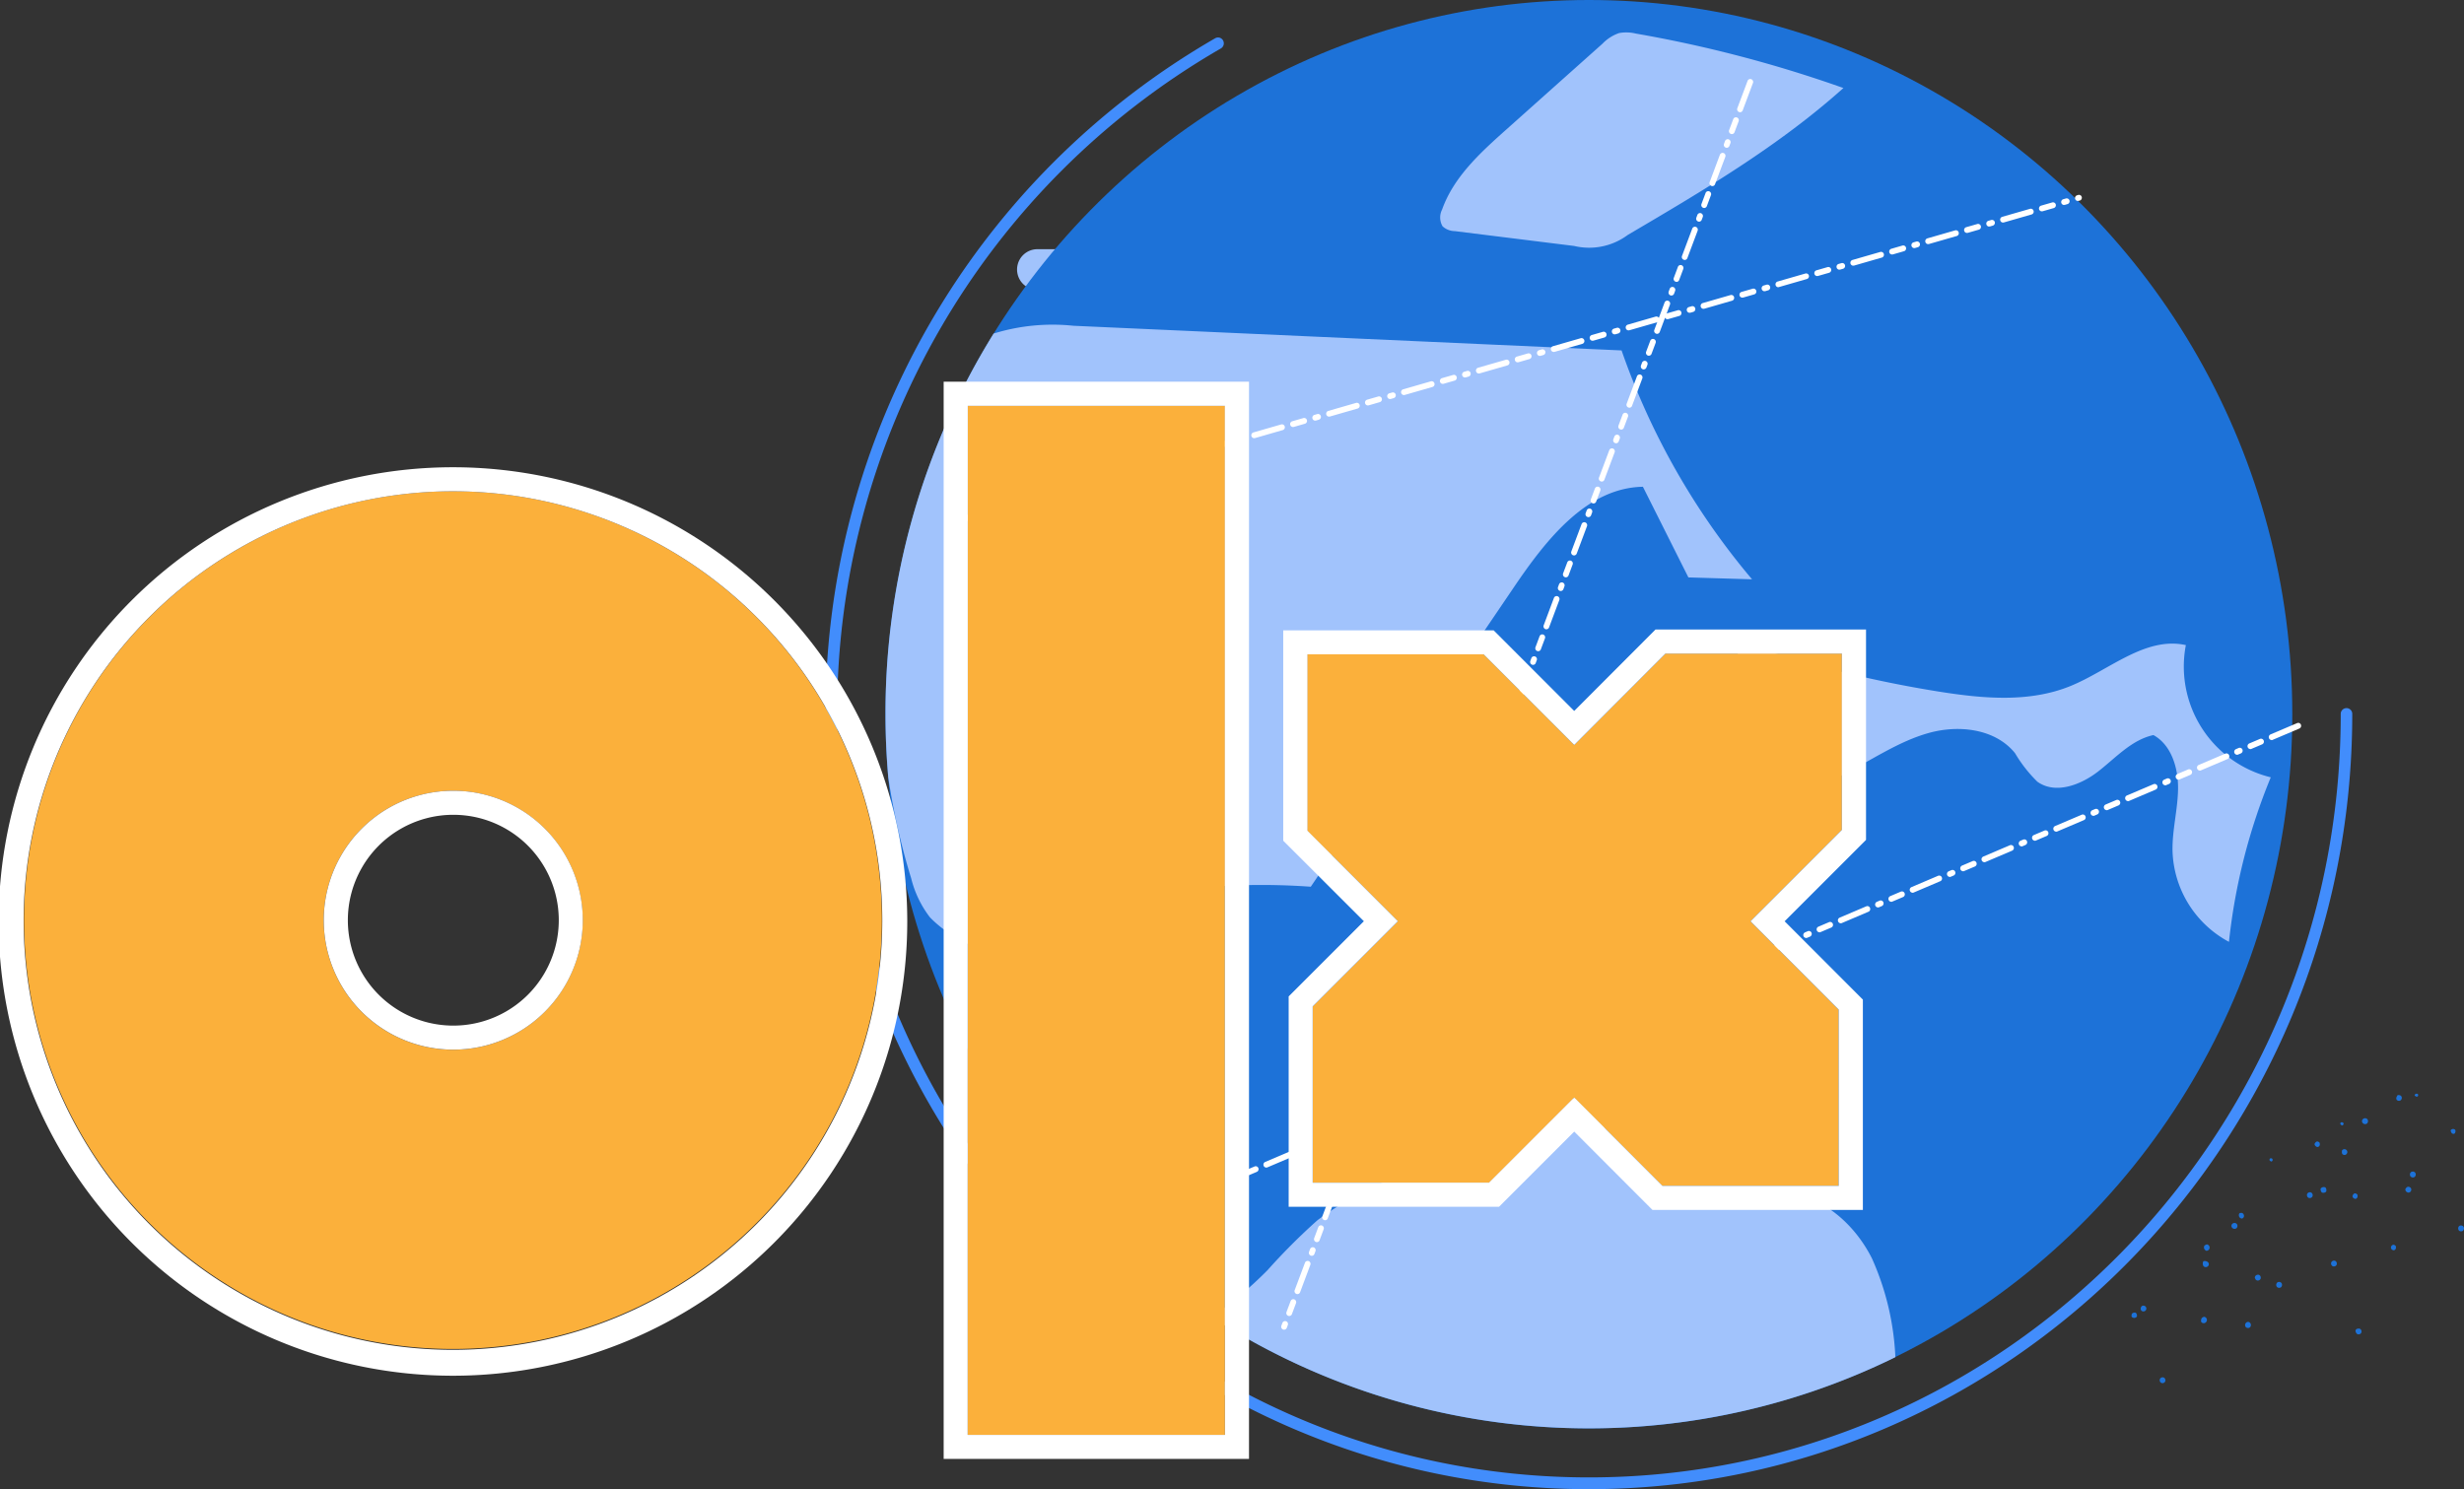 <svg xmlns="http://www.w3.org/2000/svg" xmlns:xlink="http://www.w3.org/1999/xlink" width="204.964" height="123.894" viewBox="0 0 204.964 123.894"><rect x="0" y="0" width="204.964" height="123.894" fill="#333333" stroke="none"/><defs><clipPath id="a"><rect width="94.638" height="94.153" fill="none"/></clipPath><linearGradient id="b" x1="-36.185" y1="56.032" x2="-32.085" y2="56.032" gradientUnits="objectBoundingBox"><stop offset="0" stop-color="#428dfc"/><stop offset="1" stop-color="#1d72d8"/></linearGradient></defs><g transform="translate(-1253.57 -838.223)"><g transform="translate(1322.243 838.223)"><g transform="translate(15.928 20.732)"><g clip-path="url(#a)"><g transform="translate(-0.001 0)"><rect width="12.49" height="38.277" transform="translate(21.323 12.561)" fill="#a1c3fc"/><rect width="12.49" height="19.435" transform="translate(21.323 63.182)" fill="#a1c3fc"/><path d="M562.287,166.009H491.2a1.691,1.691,0,1,1,0-3.382h71.085a1.691,1.691,0,1,1,0,3.382Z" transform="translate(-489.506 -162.627)" fill="#a1c3fc"/><path d="M503.335,194.372l32.26-28.5,32.26,28.5Z" transform="translate(-476.536 -159.587)" fill="#d0e1fd"/><rect width="12.49" height="12.465" transform="translate(44.075 38.168)" fill="#a1c3fc"/><path d="M526.745,183.237h-8.554v-7.409a4.272,4.272,0,0,1,4.277-4.267h0a4.27,4.27,0,0,1,4.275,4.267v7.409Z" transform="translate(-462.603 -154.248)" fill="#a1c3fc"/><rect width="12.49" height="12.465" transform="translate(63.972 38.168)" fill="#a1c3fc"/><rect width="12.49" height="12.465" transform="translate(44.075 54.401)" fill="#a1c3fc"/><rect width="12.49" height="12.465" transform="translate(63.972 54.401)" fill="#a1c3fc"/><rect width="12.49" height="12.465" transform="translate(44.075 70.635)" fill="#a1c3fc"/><rect width="12.49" height="12.465" transform="translate(63.972 70.635)" fill="#a1c3fc"/><g transform="translate(22.751 2.657)"><path d="M502.94,197.818a1.691,1.691,0,0,1-1.322-2.748c.986-1.231,26.9-23.776,34.824-30.655a1.7,1.7,0,0,1,2.246.017l33.886,30.438a1.692,1.692,0,1,1-2.267,2.513l-32.771-29.436c-13.178,11.453-32.12,28-33.3,29.268A1.69,1.69,0,0,1,502.94,197.818Z" transform="translate(-501.246 -163.998)" fill="#a1c3fc"/></g></g></g></g><ellipse cx="58.513" cy="59.418" rx="58.513" ry="59.418" transform="translate(4.983)" fill="url(#b)"/><g transform="translate(0 3.121)"><path d="M544.783,274.313c-35.012,0-63.5-28.925-63.5-64.477A64.788,64.788,0,0,1,513.7,153.6a.474.474,0,0,1,.653.186.491.491,0,0,1-.182.663,63.811,63.811,0,0,0-31.921,55.385c0,35.017,28.055,63.5,62.537,63.5s62.537-28.487,62.537-63.5a.48.48,0,1,1,.959,0C608.28,245.39,579.8,274.313,544.783,274.313Z" transform="translate(-481.287 -153.54)" fill="#428dfc"/></g><path d="M487.557,215.153a9.311,9.311,0,0,0,2.459,1.812l7.1,4.1c-.258-7.205,6.027-13.98,13.123-14.15q-1.192,3-2.387,6.007a57.764,57.764,0,0,1,11.385-.314l16.908-24.935c2.659-3.92,6.035-8.253,10.72-8.341l3.783,7.542q2.648.081,5.294.157a60.028,60.028,0,0,1-10.852-19.042l-45.6-2.052a16.606,16.606,0,0,0-6.635.649,59.809,59.809,0,0,0-8.994,31.661c0,1.773.081,3.527.231,5.261a56.353,56.353,0,0,0,1.905,8.4A8.769,8.769,0,0,0,487.557,215.153Z" transform="translate(-478.875 -138.835)" fill="#a1c3fc"/><path d="M507.831,168.051c.961-2.7,3.169-4.713,5.292-6.608q4.02-3.59,8.042-7.178a3.491,3.491,0,0,1,1.385-.888,3.366,3.366,0,0,1,1.4.043,105.931,105.931,0,0,1,17.261,4.529c-5.409,4.849-11.7,8.554-17.943,12.226a5.378,5.378,0,0,1-4.459.913l-9.926-1.234a1.517,1.517,0,0,1-1.016-.4A1.454,1.454,0,0,1,507.831,168.051Z" transform="translate(-456.542 -150.626)" fill="#a1c3fc"/><path d="M558.513,196.841c-.039-1.732.434-3.44.459-5.172s-.547-3.659-2.047-4.486c-1.8.386-3.126,1.88-4.585,3.017s-3.579,1.942-5.077.857a11.578,11.578,0,0,1-1.851-2.368c-1.638-2.029-4.643-2.376-7.137-1.692s-4.676,2.2-6.986,3.372a12.715,12.715,0,0,1-7.455,1.674c-2.56-.374-5.035-2.273-5.42-4.87q2.224-3.814,4.449-7.626a98.772,98.772,0,0,0,16.226,4.021c3.655.581,7.517.934,10.947-.471,3.205-1.312,6.209-4.145,9.585-3.4a9.485,9.485,0,0,0,7.064,11,49.717,49.717,0,0,0-3.478,13.689A8.876,8.876,0,0,1,558.513,196.841Z" transform="translate(-446.467 -126.027)" fill="#a1c3fc"/><path d="M545.286,206.939c-1.944-.062-3.823.7-5.763.822a9.112,9.112,0,0,1-8.844-5.852c-.43-1.178-.888-2.7-2.116-2.831a2.786,2.786,0,0,0-1.407.349l-14.1,6.273a28.165,28.165,0,0,0-6.387,3.533,51.14,51.14,0,0,0-4.151,4.151,32.265,32.265,0,0,1-4.659,3.909,57.82,57.82,0,0,0,56.878,3.339,22.461,22.461,0,0,0-1.945-8.209C551.326,209.492,548.518,207.046,545.286,206.939Z" transform="translate(-465.746 -107.718)" fill="#a1c3fc"/><g transform="translate(10.499 16.203)"><path d="M486.944,187.719a.241.241,0,0,1-.231-.178.245.245,0,0,1,.167-.3l2.306-.665a.24.24,0,0,1,.3.167.244.244,0,0,1-.165.3l-2.308.665A.245.245,0,0,1,486.944,187.719Zm3.23-.93a.241.241,0,0,1-.231-.178.245.245,0,0,1,.167-.3l.922-.265a.24.24,0,0,1,.3.169.246.246,0,0,1-.167.3l-.922.266A.247.247,0,0,1,490.174,186.788Zm1.845-.533a.239.239,0,0,1-.229-.176.245.245,0,0,1,.165-.3l.231-.066a.24.24,0,0,1,.3.169.245.245,0,0,1-.165.3l-.231.066A.206.206,0,0,1,492.019,186.255Zm1.155-.331a.241.241,0,0,1-.231-.178.245.245,0,0,1,.165-.3l2.308-.665a.24.24,0,0,1,.3.169.245.245,0,0,1-.167.3l-2.306.665A.269.269,0,0,1,493.174,185.924Zm3.229-.93a.239.239,0,0,1-.229-.178.242.242,0,0,1,.165-.3l.922-.265a.239.239,0,0,1,.3.169.244.244,0,0,1-.165.3l-.922.266A.273.273,0,0,1,496.4,184.994Zm1.847-.531a.241.241,0,0,1-.231-.178.245.245,0,0,1,.167-.3l.231-.066a.237.237,0,0,1,.295.167.241.241,0,0,1-.165.3l-.231.068A.272.272,0,0,1,498.249,184.463Zm1.153-.333a.241.241,0,0,1-.23-.178.245.245,0,0,1,.167-.3l2.306-.665a.24.24,0,0,1,.3.169.245.245,0,0,1-.165.3l-2.308.665A.259.259,0,0,1,499.4,184.13Zm3.23-.93a.239.239,0,0,1-.231-.178.246.246,0,0,1,.165-.3l.922-.265a.238.238,0,0,1,.3.167.242.242,0,0,1-.165.3l-.922.267A.269.269,0,0,1,502.633,183.2Zm1.845-.533a.241.241,0,0,1-.231-.176.244.244,0,0,1,.167-.3l.231-.066a.235.235,0,0,1,.294.167.241.241,0,0,1-.165.3l-.231.066A.187.187,0,0,1,504.478,182.667Zm1.153-.331a.239.239,0,0,1-.229-.178.242.242,0,0,1,.165-.3l2.306-.665a.239.239,0,0,1,.3.167.244.244,0,0,1-.165.3l-2.306.665A.274.274,0,0,1,505.631,182.335Zm3.23-.93a.241.241,0,0,1-.231-.178.246.246,0,0,1,.165-.3l.924-.265a.24.24,0,0,1,.3.167.245.245,0,0,1-.167.3l-.922.267A.258.258,0,0,1,508.861,181.4Zm1.845-.533a.239.239,0,0,1-.229-.176.242.242,0,0,1,.165-.3l.231-.068a.24.24,0,0,1,.3.169.246.246,0,0,1-.167.3l-.229.066A.2.2,0,0,1,510.706,180.872Zm1.155-.331a.239.239,0,0,1-.231-.178.245.245,0,0,1,.165-.3l2.308-.665a.241.241,0,0,1,.3.169.245.245,0,0,1-.167.3l-2.306.665A.269.269,0,0,1,511.861,180.541Zm3.228-.93a.238.238,0,0,1-.229-.178.242.242,0,0,1,.165-.3l.922-.265a.239.239,0,0,1,.3.169.245.245,0,0,1-.165.3l-.922.266A.214.214,0,0,1,515.089,179.61Zm1.847-.531a.239.239,0,0,1-.23-.178.244.244,0,0,1,.165-.3l.231-.066a.237.237,0,0,1,.3.167.242.242,0,0,1-.165.3l-.231.068A.273.273,0,0,1,516.936,179.08Zm1.153-.333a.241.241,0,0,1-.231-.176.244.244,0,0,1,.167-.3l2.306-.665a.237.237,0,0,1,.3.167.244.244,0,0,1-.165.3l-2.308.665A.194.194,0,0,1,518.089,178.746Zm3.23-.93a.239.239,0,0,1-.231-.178.245.245,0,0,1,.165-.3l.923-.266a.238.238,0,0,1,.3.167.242.242,0,0,1-.165.3l-.922.267A.27.27,0,0,1,521.32,177.816Zm1.845-.533a.237.237,0,0,1-.229-.176.242.242,0,0,1,.165-.3l.231-.066a.239.239,0,0,1,.3.167.244.244,0,0,1-.167.3l-.231.066A.2.2,0,0,1,523.165,177.283Zm1.155-.331a.239.239,0,0,1-.231-.178.242.242,0,0,1,.165-.3l2.308-.665a.238.238,0,0,1,.294.169.242.242,0,0,1-.165.3l-2.308.665A.242.242,0,0,1,524.32,176.952Zm3.229-.93a.241.241,0,0,1-.231-.178.245.245,0,0,1,.167-.3l.922-.265a.239.239,0,0,1,.3.169.246.246,0,0,1-.167.3l-.922.265A.258.258,0,0,1,527.548,176.022Zm1.847-.533a.24.24,0,0,1-.231-.176.242.242,0,0,1,.165-.3l.231-.068a.24.24,0,0,1,.3.169.245.245,0,0,1-.165.3l-.231.066A.2.2,0,0,1,529.395,175.489Zm1.153-.331a.239.239,0,0,1-.231-.178.245.245,0,0,1,.165-.3l2.308-.665a.241.241,0,0,1,.3.169.245.245,0,0,1-.167.3l-2.306.665A.2.2,0,0,1,530.548,175.157Zm3.229-.93a.238.238,0,0,1-.229-.178.242.242,0,0,1,.165-.3l.922-.265a.244.244,0,0,1,.132.469l-.922.266A.272.272,0,0,1,533.776,174.227Zm1.847-.533a.239.239,0,0,1-.231-.176.244.244,0,0,1,.165-.3l.231-.068a.244.244,0,0,1,.132.469l-.231.066A.2.2,0,0,1,535.623,173.694Zm1.153-.331a.237.237,0,0,1-.229-.176.244.244,0,0,1,.165-.3l2.306-.665a.239.239,0,0,1,.3.169.242.242,0,0,1-.165.3l-2.306.665A.212.212,0,0,1,536.776,173.363Zm3.23-.93a.241.241,0,0,1-.231-.176.246.246,0,0,1,.165-.3l.922-.266a.238.238,0,0,1,.3.169.243.243,0,0,1-.165.3l-.922.265A.2.2,0,0,1,540.007,172.433Zm1.845-.531a.241.241,0,0,1-.231-.178.245.245,0,0,1,.167-.3l.23-.066a.24.24,0,0,1,.3.167.247.247,0,0,1-.167.3l-.231.066A.244.244,0,0,1,541.852,171.9Zm1.155-.333a.243.243,0,0,1-.066-.477l2.308-.667a.24.24,0,0,1,.3.169.244.244,0,0,1-.165.3l-2.308.665A.2.2,0,0,1,543.007,171.568Zm3.229-.93a.241.241,0,0,1-.231-.178.245.245,0,0,1,.167-.3l.923-.265a.241.241,0,0,1,.3.169.245.245,0,0,1-.167.3l-.923.265A.257.257,0,0,1,546.235,170.638Zm1.847-.533a.24.24,0,0,1-.231-.176.245.245,0,0,1,.165-.3l.23-.066a.238.238,0,0,1,.3.167.241.241,0,0,1-.165.3l-.231.066A.2.2,0,0,1,548.082,170.105Zm1.153-.331a.239.239,0,0,1-.23-.178.246.246,0,0,1,.167-.3l2.306-.665a.241.241,0,0,1,.3.169.245.245,0,0,1-.167.3l-2.306.665A.2.2,0,0,1,549.235,169.774Zm3.23-.93a.239.239,0,0,1-.23-.176.244.244,0,0,1,.165-.3l.923-.265a.239.239,0,0,1,.3.169.243.243,0,0,1-.165.3l-.922.265A.2.2,0,0,1,552.465,168.844Zm1.845-.531a.241.241,0,0,1-.231-.178.244.244,0,0,1,.165-.3l.231-.066a.238.238,0,0,1,.3.167.242.242,0,0,1-.165.3l-.231.068A.258.258,0,0,1,554.31,168.313Zm1.153-.333a.238.238,0,0,1-.229-.176.242.242,0,0,1,.165-.3l2.308-.665A.237.237,0,0,1,558,167a.241.241,0,0,1-.165.3l-2.308.665A.188.188,0,0,1,555.463,167.979Zm3.231-.93a.241.241,0,0,1-.231-.178.245.245,0,0,1,.167-.3l.922-.266a.241.241,0,0,1,.3.169.245.245,0,0,1-.167.3l-.922.265A.2.2,0,0,1,558.694,167.049Zm1.845-.531a.239.239,0,0,1-.229-.178.242.242,0,0,1,.165-.3l.231-.066a.239.239,0,0,1,.3.169.246.246,0,0,1-.167.3l-.231.066A.244.244,0,0,1,560.538,166.518Zm1.155-.333a.24.24,0,0,1-.231-.176.244.244,0,0,1,.165-.3l2.308-.665a.239.239,0,0,1,.3.167.243.243,0,0,1-.167.3l-2.306.665A.2.2,0,0,1,561.694,166.185Zm3.228-.93a.239.239,0,0,1-.229-.176.242.242,0,0,1,.165-.3l.922-.267a.239.239,0,0,1,.3.169.244.244,0,0,1-.165.3l-.922.265A.2.2,0,0,1,564.922,165.255Zm1.847-.531a.245.245,0,0,1-.066-.479l.23-.066a.239.239,0,0,1,.3.167.243.243,0,0,1-.165.3l-.231.068A.27.27,0,0,1,566.769,164.724Zm1.153-.333a.239.239,0,0,1-.231-.178.245.245,0,0,1,.167-.3l2.306-.665a.24.24,0,0,1,.3.169.245.245,0,0,1-.165.3l-2.308.665A.2.2,0,0,1,567.922,164.39Zm3.23-.93a.239.239,0,0,1-.23-.178.245.245,0,0,1,.165-.3l.924-.265a.239.239,0,0,1,.295.169.242.242,0,0,1-.165.3l-.922.266A.271.271,0,0,1,571.152,163.46Zm1.845-.531a.237.237,0,0,1-.229-.178.243.243,0,0,1,.165-.3l.231-.066a.24.24,0,0,1,.3.167.248.248,0,0,1-.165.3l-.231.066A.286.286,0,0,1,573,162.929Zm1.153-.333a.237.237,0,0,1-.229-.178.243.243,0,0,1,.165-.3l2.306-.663a.238.238,0,0,1,.3.167.242.242,0,0,1-.165.3l-2.308.665A.185.185,0,0,1,574.15,162.6Zm3.23-.93a.241.241,0,0,1-.23-.176.247.247,0,0,1,.165-.3l.924-.266a.24.24,0,0,1,.3.167.247.247,0,0,1-.167.3l-.922.265A.2.2,0,0,1,577.38,161.666Zm1.847-.531a.245.245,0,0,1-.066-.479l.231-.066a.243.243,0,0,1,.132.467l-.231.068A.271.271,0,0,1,579.227,161.135Zm1.151-.333a.239.239,0,0,1-.229-.176.242.242,0,0,1,.165-.3l.085-.025a.24.24,0,0,1,.3.167.246.246,0,0,1-.165.3l-.085.023A.207.207,0,0,1,580.378,160.8Z" transform="translate(-486.705 -160.29)" fill="#fff"/></g><g transform="translate(37.901 6.575)"><path d="M501.085,259.373a.228.228,0,0,1-.085-.016.248.248,0,0,1-.139-.316l.085-.227a.241.241,0,0,1,.31-.141.245.245,0,0,1,.14.314l-.085.229A.241.241,0,0,1,501.085,259.373Zm.426-1.138a.232.232,0,0,1-.085-.017.245.245,0,0,1-.139-.314l.343-.911a.238.238,0,0,1,.308-.141.245.245,0,0,1,.14.314l-.341.911A.24.24,0,0,1,501.512,258.235Zm.682-1.822a.232.232,0,0,1-.085-.017.245.245,0,0,1-.14-.314l.853-2.275a.239.239,0,0,1,.308-.141.245.245,0,0,1,.14.314l-.851,2.275A.241.241,0,0,1,502.194,256.414Zm1.194-3.188a.216.216,0,0,1-.085-.015.245.245,0,0,1-.14-.314l.085-.227a.239.239,0,0,1,.31-.141.246.246,0,0,1,.138.314l-.085.227A.234.234,0,0,1,503.388,253.226Zm.426-1.138a.214.214,0,0,1-.085-.015.246.246,0,0,1-.14-.314l.341-.911a.237.237,0,0,1,.308-.141.244.244,0,0,1,.14.314l-.341.911A.237.237,0,0,1,503.814,252.088Zm.682-1.822a.216.216,0,0,1-.085-.015.245.245,0,0,1-.139-.314l.853-2.275a.237.237,0,0,1,.308-.141.244.244,0,0,1,.139.314l-.853,2.275A.234.234,0,0,1,504.5,250.267Zm1.192-3.186a.227.227,0,0,1-.085-.016.244.244,0,0,1-.138-.314l.085-.229a.238.238,0,0,1,.308-.141.246.246,0,0,1,.14.314l-.085.229A.238.238,0,0,1,505.688,247.081Zm.426-1.138a.228.228,0,0,1-.085-.015.246.246,0,0,1-.139-.314l.341-.913a.24.24,0,0,1,.31-.139.244.244,0,0,1,.14.314l-.341.911A.241.241,0,0,1,506.114,245.943Zm.682-1.822a.227.227,0,0,1-.085-.016.245.245,0,0,1-.14-.314l.853-2.275a.238.238,0,0,1,.31-.141.243.243,0,0,1,.138.314l-.851,2.275A.241.241,0,0,1,506.8,244.122Zm1.194-3.186a.232.232,0,0,1-.085-.017.244.244,0,0,1-.139-.314l.085-.227a.241.241,0,0,1,.31-.141.246.246,0,0,1,.14.314l-.085.229A.241.241,0,0,1,507.99,240.936Zm.426-1.138a.216.216,0,0,1-.085-.017.244.244,0,0,1-.14-.314l.341-.911a.24.24,0,0,1,.31-.141.245.245,0,0,1,.138.314l-.341.911A.236.236,0,0,1,508.416,239.8Zm.682-1.822a.231.231,0,0,1-.085-.017.245.245,0,0,1-.139-.314l.853-2.275a.237.237,0,0,1,.308-.141.245.245,0,0,1,.139.314l-.851,2.275A.241.241,0,0,1,509.1,237.977Zm1.194-3.186a.215.215,0,0,1-.085-.017.244.244,0,0,1-.14-.314l.085-.227a.237.237,0,0,1,.308-.141.245.245,0,0,1,.14.314l-.085.227A.236.236,0,0,1,510.292,234.791Zm.426-1.139a.215.215,0,0,1-.085-.016.245.245,0,0,1-.139-.314l.341-.911a.238.238,0,0,1,.308-.141.245.245,0,0,1,.139.314l-.341.911A.239.239,0,0,1,510.719,233.651Zm.68-1.82a.232.232,0,0,1-.085-.017.246.246,0,0,1-.14-.314l.853-2.275a.239.239,0,0,1,.31-.141.244.244,0,0,1,.139.314l-.853,2.275A.237.237,0,0,1,511.4,231.832Zm1.2-3.188a.23.23,0,0,1-.087-.016.246.246,0,0,1-.138-.314l.085-.229a.238.238,0,0,1,.308-.141.246.246,0,0,1,.139.314l-.085.229A.241.241,0,0,1,512.594,228.644Zm.424-1.138a.228.228,0,0,1-.085-.015.245.245,0,0,1-.14-.314l.341-.911a.239.239,0,0,1,.31-.141.245.245,0,0,1,.139.314l-.341.911A.241.241,0,0,1,513.019,227.506Zm.682-1.822a.229.229,0,0,1-.085-.016.245.245,0,0,1-.139-.314l.853-2.277a.24.24,0,0,1,.31-.141.246.246,0,0,1,.139.314l-.853,2.277A.239.239,0,0,1,513.7,225.685Zm1.194-3.186a.216.216,0,0,1-.085-.015.245.245,0,0,1-.139-.314l.085-.229a.24.24,0,0,1,.31-.141.246.246,0,0,1,.138.314l-.085.229A.235.235,0,0,1,514.895,222.5Zm.426-1.138a.217.217,0,0,1-.085-.017.244.244,0,0,1-.14-.314l.341-.909a.239.239,0,0,1,.31-.141.244.244,0,0,1,.139.314l-.343.911A.237.237,0,0,1,515.321,221.361ZM516,219.54a.214.214,0,0,1-.085-.016.245.245,0,0,1-.14-.314l.853-2.277a.24.24,0,0,1,.308-.141.247.247,0,0,1,.139.316l-.853,2.275A.237.237,0,0,1,516,219.54Zm1.194-3.186a.215.215,0,0,1-.085-.017.245.245,0,0,1-.14-.314l.085-.227a.237.237,0,0,1,.308-.141.245.245,0,0,1,.139.314l-.085.227A.236.236,0,0,1,517.2,216.354Zm.426-1.137a.215.215,0,0,1-.085-.017.245.245,0,0,1-.14-.314l.341-.911a.238.238,0,0,1,.308-.141.245.245,0,0,1,.14.314l-.341.911A.238.238,0,0,1,517.623,215.216Zm.68-1.822a.231.231,0,0,1-.085-.017.243.243,0,0,1-.138-.314l.851-2.275a.241.241,0,0,1,.31-.142.245.245,0,0,1,.139.314l-.853,2.277A.241.241,0,0,1,518.3,213.395Zm1.194-3.188a.227.227,0,0,1-.085-.016.245.245,0,0,1-.14-.314l.085-.229a.24.24,0,0,1,.31-.14.244.244,0,0,1,.14.314l-.085.227A.239.239,0,0,1,519.5,210.207Zm.426-1.137a.227.227,0,0,1-.085-.016.245.245,0,0,1-.14-.314l.341-.911a.239.239,0,0,1,.31-.141.244.244,0,0,1,.14.314l-.341.911A.239.239,0,0,1,519.923,209.069Zm.682-1.82a.232.232,0,0,1-.085-.017.245.245,0,0,1-.139-.314l.852-2.275a.237.237,0,0,1,.308-.141.245.245,0,0,1,.139.314l-.851,2.275A.24.24,0,0,1,520.606,207.25Zm1.194-3.188a.213.213,0,0,1-.085-.016.245.245,0,0,1-.14-.314l.085-.229a.239.239,0,0,1,.31-.14.245.245,0,0,1,.138.314l-.085.227A.237.237,0,0,1,521.8,204.062Zm.426-1.138a.214.214,0,0,1-.085-.015.246.246,0,0,1-.14-.314l.341-.913a.237.237,0,0,1,.308-.14.244.244,0,0,1,.14.314l-.341.911A.234.234,0,0,1,522.226,202.924Zm.682-1.822a.215.215,0,0,1-.085-.016.245.245,0,0,1-.139-.314l.851-2.277a.241.241,0,0,1,.31-.141.246.246,0,0,1,.139.314l-.853,2.277A.234.234,0,0,1,522.908,201.1Zm1.194-3.186a.229.229,0,0,1-.087-.016.248.248,0,0,1-.138-.316l.085-.227a.238.238,0,0,1,.308-.141.245.245,0,0,1,.14.314l-.085.229A.241.241,0,0,1,524.1,197.917Zm.424-1.138a.2.2,0,0,1-.085-.017.244.244,0,0,1-.14-.314l.343-.909a.237.237,0,0,1,.308-.141.244.244,0,0,1,.14.314l-.341.911A.24.24,0,0,1,524.526,196.779Zm.682-1.822a.229.229,0,0,1-.085-.015.245.245,0,0,1-.14-.314l.853-2.277a.239.239,0,0,1,.31-.139.246.246,0,0,1,.14.314l-.853,2.275A.242.242,0,0,1,525.208,194.958Zm1.194-3.186a.231.231,0,0,1-.085-.017.245.245,0,0,1-.14-.314l.085-.227a.241.241,0,0,1,.31-.141.245.245,0,0,1,.14.314l-.085.229A.241.241,0,0,1,526.4,191.772Zm.426-1.139a.215.215,0,0,1-.085-.015.245.245,0,0,1-.139-.314l.341-.911a.239.239,0,0,1,.31-.141.245.245,0,0,1,.139.314l-.343.911A.234.234,0,0,1,526.828,190.632Zm.682-1.82a.218.218,0,0,1-.085-.017.244.244,0,0,1-.139-.314l.853-2.275a.237.237,0,0,1,.308-.141.245.245,0,0,1,.14.314l-.853,2.277A.237.237,0,0,1,527.51,188.813Zm1.194-3.186a.216.216,0,0,1-.085-.017.245.245,0,0,1-.14-.314l.085-.227a.239.239,0,0,1,.31-.141.244.244,0,0,1,.138.314l-.085.227A.236.236,0,0,1,528.7,185.627Zm.426-1.138a.216.216,0,0,1-.085-.017.245.245,0,0,1-.139-.314l.341-.911a.238.238,0,0,1,.308-.141.245.245,0,0,1,.14.314l-.341.911A.236.236,0,0,1,529.13,184.489Zm.682-1.822a.216.216,0,0,1-.085-.017.244.244,0,0,1-.14-.314l.853-2.275a.237.237,0,0,1,.308-.141.244.244,0,0,1,.14.314l-.853,2.275A.236.236,0,0,1,529.812,182.668ZM531,179.48a.228.228,0,0,1-.085-.015.245.245,0,0,1-.14-.314l.085-.229a.24.24,0,0,1,.31-.14.244.244,0,0,1,.139.314l-.085.227A.241.241,0,0,1,531,179.48Zm.426-1.138a.228.228,0,0,1-.085-.016.247.247,0,0,1-.139-.314l.343-.911a.236.236,0,0,1,.308-.141.244.244,0,0,1,.139.314l-.341.911A.242.242,0,0,1,531.431,178.342Zm.682-1.82a.232.232,0,0,1-.085-.017.245.245,0,0,1-.139-.314l.853-2.277a.237.237,0,0,1,.308-.14.244.244,0,0,1,.14.314l-.851,2.275A.243.243,0,0,1,532.113,176.523Zm1.194-3.188a.228.228,0,0,1-.085-.016.246.246,0,0,1-.139-.314l.085-.229a.239.239,0,0,1,.31-.141.245.245,0,0,1,.14.314l-.085.229A.241.241,0,0,1,533.306,173.335Zm.426-1.138a.217.217,0,0,1-.085-.017.244.244,0,0,1-.14-.314l.341-.911a.238.238,0,0,1,.308-.142.246.246,0,0,1,.14.314l-.341.911A.236.236,0,0,1,533.733,172.2Zm.682-1.822a.216.216,0,0,1-.085-.017.244.244,0,0,1-.14-.314l.853-2.275a.238.238,0,0,1,.308-.141.245.245,0,0,1,.14.314l-.853,2.277A.239.239,0,0,1,534.415,170.376Zm1.192-3.186a.231.231,0,0,1-.085-.017.246.246,0,0,1-.138-.314l.085-.227a.237.237,0,0,1,.308-.141.244.244,0,0,1,.14.314l-.085.227A.237.237,0,0,1,535.607,167.19Zm.428-1.137a.217.217,0,0,1-.085-.017.245.245,0,0,1-.14-.314l.341-.911a.236.236,0,0,1,.308-.141.245.245,0,0,1,.14.314l-.341.911A.24.24,0,0,1,536.035,166.052Zm.682-1.822a.234.234,0,0,1-.087-.017.245.245,0,0,1-.138-.314l.851-2.275a.239.239,0,0,1,.31-.141.244.244,0,0,1,.14.314l-.853,2.275A.24.24,0,0,1,536.717,164.231Zm1.192-3.188a.227.227,0,0,1-.085-.015.245.245,0,0,1-.14-.314l.085-.229a.24.24,0,0,1,.31-.14.244.244,0,0,1,.139.314l-.085.227A.241.241,0,0,1,537.909,161.043Zm.426-1.138a.215.215,0,0,1-.085-.016.246.246,0,0,1-.139-.314l.341-.911a.239.239,0,0,1,.31-.141.246.246,0,0,1,.14.314l-.343.911A.235.235,0,0,1,538.335,159.905Zm.682-1.82a.231.231,0,0,1-.085-.017.245.245,0,0,1-.14-.314l.853-2.275a.237.237,0,0,1,.308-.141.244.244,0,0,1,.14.314l-.851,2.275A.24.24,0,0,1,539.017,158.086Z" transform="translate(-500.845 -155.322)" fill="#fff"/></g><g transform="translate(23.208 60.148)"><path d="M493.5,225.583a.239.239,0,0,1-.221-.151.243.243,0,0,1,.128-.318l.391-.167a.238.238,0,0,1,.314.132.243.243,0,0,1-.128.318l-.391.167A.23.23,0,0,1,493.5,225.583Zm1.277-.545a.241.241,0,0,1-.223-.149.245.245,0,0,1,.13-.318l2.211-.942a.24.24,0,0,1,.314.132.243.243,0,0,1-.128.318l-2.213.94A.219.219,0,0,1,494.78,225.038Zm3.1-1.316a.241.241,0,0,1-.223-.149.245.245,0,0,1,.13-.318l.221-.095a.237.237,0,0,1,.314.13.246.246,0,0,1-.13.32l-.221.093A.214.214,0,0,1,497.877,223.723Zm1.1-.471a.24.24,0,0,1-.221-.149.247.247,0,0,1,.13-.32l.884-.376a.237.237,0,0,1,.314.132.246.246,0,0,1-.128.318l-.886.376A.223.223,0,0,1,498.982,223.252Zm1.771-.752a.24.24,0,0,1-.223-.151.245.245,0,0,1,.13-.318l2.211-.94a.237.237,0,0,1,.314.13.242.242,0,0,1-.128.318l-2.213.942A.255.255,0,0,1,500.753,222.5Zm3.095-1.318a.24.24,0,0,1-.221-.149.247.247,0,0,1,.13-.32l.221-.093a.238.238,0,0,1,.314.13.247.247,0,0,1-.13.32l-.221.093A.229.229,0,0,1,503.848,221.182Zm1.106-.471a.241.241,0,0,1-.221-.149.247.247,0,0,1,.128-.32l.886-.376a.239.239,0,0,1,.314.132.245.245,0,0,1-.13.318l-.884.376A.228.228,0,0,1,504.954,220.711Zm1.769-.752a.241.241,0,0,1-.221-.149.245.245,0,0,1,.128-.32l2.213-.94a.236.236,0,0,1,.312.13.245.245,0,0,1-.128.32l-2.211.94A.223.223,0,0,1,506.724,219.959Zm3.1-1.318a.241.241,0,0,1-.221-.149.244.244,0,0,1,.128-.318l.223-.095a.235.235,0,0,1,.312.132.243.243,0,0,1-.128.318l-.221.095A.263.263,0,0,1,509.82,218.641Zm1.106-.471a.237.237,0,0,1-.221-.149.243.243,0,0,1,.128-.318l.886-.376a.239.239,0,0,1,.314.13.248.248,0,0,1-.13.32l-.884.376A.263.263,0,0,1,510.927,218.17Zm1.769-.752a.239.239,0,0,1-.221-.149.245.245,0,0,1,.128-.32l2.213-.94a.236.236,0,0,1,.312.13.245.245,0,0,1-.128.32l-2.213.94A.214.214,0,0,1,512.7,217.419Zm3.1-1.318a.244.244,0,0,1-.093-.467l.223-.095a.237.237,0,0,1,.312.132.243.243,0,0,1-.128.318l-.221.095A.262.262,0,0,1,515.793,216.1Zm1.106-.471a.236.236,0,0,1-.221-.149.242.242,0,0,1,.128-.318l.884-.376a.237.237,0,0,1,.314.13.242.242,0,0,1-.128.318l-.884.378A.264.264,0,0,1,516.9,215.63Zm1.769-.752a.241.241,0,0,1-.223-.149.248.248,0,0,1,.13-.32l2.211-.94a.239.239,0,0,1,.314.132.243.243,0,0,1-.128.318l-2.213.94A.213.213,0,0,1,518.668,214.878Zm3.1-1.318a.241.241,0,0,1-.223-.149.245.245,0,0,1,.13-.318l.221-.095a.239.239,0,0,1,.314.132.244.244,0,0,1-.13.318l-.221.095A.245.245,0,0,1,521.765,213.56Zm1.1-.469a.24.24,0,0,1-.221-.149.245.245,0,0,1,.13-.32l.884-.376a.238.238,0,0,1,.314.13.248.248,0,0,1-.128.32l-.886.376A.267.267,0,0,1,522.87,213.091Zm1.771-.754a.241.241,0,0,1-.223-.149.245.245,0,0,1,.13-.318l2.211-.94a.235.235,0,0,1,.314.13.242.242,0,0,1-.128.318l-2.213.942A.254.254,0,0,1,524.641,212.337Zm3.095-1.316a.239.239,0,0,1-.221-.151.246.246,0,0,1,.13-.318l.221-.093a.238.238,0,0,1,.314.13.247.247,0,0,1-.13.32l-.221.093A.267.267,0,0,1,527.736,211.022Zm1.106-.471a.244.244,0,0,1-.093-.467l.886-.378a.239.239,0,0,1,.314.132.245.245,0,0,1-.13.318l-.884.376A.229.229,0,0,1,528.842,210.551Zm1.769-.754a.244.244,0,0,1-.093-.467l2.213-.942a.238.238,0,0,1,.312.132.242.242,0,0,1-.128.318l-2.211.94A.229.229,0,0,1,530.612,209.8Zm3.1-1.316a.24.24,0,0,1-.221-.149.245.245,0,0,1,.128-.32l.221-.093a.237.237,0,0,1,.314.13.242.242,0,0,1-.128.318l-.221.095A.229.229,0,0,1,533.708,208.481Zm1.107-.471a.237.237,0,0,1-.221-.149.245.245,0,0,1,.128-.32l.886-.376a.236.236,0,0,1,.312.13.245.245,0,0,1-.128.32l-.886.376A.214.214,0,0,1,534.815,208.01Zm1.769-.752a.238.238,0,0,1-.221-.149.244.244,0,0,1,.128-.32l2.213-.94a.239.239,0,0,1,.314.13.248.248,0,0,1-.13.32l-2.211.94A.267.267,0,0,1,536.584,207.258Zm3.1-1.318a.241.241,0,0,1-.221-.149.244.244,0,0,1,.128-.32l.221-.093a.236.236,0,0,1,.314.13.242.242,0,0,1-.128.318l-.221.095A.229.229,0,0,1,539.681,205.941Zm1.1-.471a.241.241,0,0,1-.221-.149.245.245,0,0,1,.13-.318l.884-.378a.238.238,0,0,1,.314.132.243.243,0,0,1-.128.318l-.886.376A.217.217,0,0,1,540.785,205.47Zm1.771-.752a.241.241,0,0,1-.223-.149.247.247,0,0,1,.13-.32l2.211-.94a.239.239,0,0,1,.314.13.244.244,0,0,1-.128.32l-2.213.94A.214.214,0,0,1,542.557,204.718Zm3.095-1.318a.241.241,0,0,1-.221-.149.246.246,0,0,1,.13-.32l.221-.093a.238.238,0,0,1,.314.13.248.248,0,0,1-.13.32l-.221.093A.217.217,0,0,1,545.651,203.4Zm1.107-.471a.244.244,0,0,1-.093-.467l.886-.378a.239.239,0,0,1,.314.132.245.245,0,0,1-.13.318l-.884.376A.229.229,0,0,1,546.758,202.929Zm1.769-.752a.241.241,0,0,1-.221-.149.247.247,0,0,1,.128-.32l2.213-.94a.238.238,0,0,1,.314.13.246.246,0,0,1-.13.32l-2.211.94A.228.228,0,0,1,548.527,202.177Zm3.1-1.318a.24.24,0,0,1-.221-.149.243.243,0,0,1,.13-.318l.221-.095a.238.238,0,0,1,.314.13.247.247,0,0,1-.13.32l-.221.093A.228.228,0,0,1,551.624,200.859Zm1.107-.471a.244.244,0,0,1-.093-.467l.886-.378a.239.239,0,0,1,.314.132.245.245,0,0,1-.13.318l-.884.376A.229.229,0,0,1,552.73,200.389Zm1.769-.752a.244.244,0,0,1-.093-.467l2.213-.942a.235.235,0,0,1,.312.132.243.243,0,0,1-.128.318l-2.211.94A.228.228,0,0,1,554.5,199.637Zm3.1-1.318a.243.243,0,0,1-.093-.467l.221-.095a.238.238,0,0,1,.314.13.244.244,0,0,1-.128.32l-.221.093A.228.228,0,0,1,557.6,198.319Zm1.106-.469a.237.237,0,0,1-.221-.149.245.245,0,0,1,.128-.32L559.5,197a.237.237,0,0,1,.312.13.244.244,0,0,1-.128.32l-.886.376A.247.247,0,0,1,558.7,197.85Zm1.769-.754a.244.244,0,0,1-.093-.467l2.213-.942a.237.237,0,0,1,.312.132.243.243,0,0,1-.128.318l-2.211.942A.262.262,0,0,1,560.472,197.1Zm3.1-1.316a.236.236,0,0,1-.221-.149.244.244,0,0,1,.128-.32l.221-.093a.238.238,0,0,1,.314.13.244.244,0,0,1-.128.318l-.223.095A.247.247,0,0,1,563.569,195.78Zm1.106-.471a.241.241,0,0,1-.223-.149.248.248,0,0,1,.13-.32l.884-.376a.237.237,0,0,1,.314.13.245.245,0,0,1-.128.32l-.886.376A.215.215,0,0,1,564.676,195.309Zm1.769-.754a.241.241,0,0,1-.223-.149.245.245,0,0,1,.13-.318l2.211-.942a.238.238,0,0,1,.314.132.243.243,0,0,1-.128.318l-2.213.942A.245.245,0,0,1,566.445,194.555Zm3.095-1.316a.241.241,0,0,1-.221-.149.246.246,0,0,1,.13-.32l.221-.093a.236.236,0,0,1,.314.13.245.245,0,0,1-.13.318l-.221.095A.216.216,0,0,1,569.54,193.24Zm1.107-.471a.24.24,0,0,1-.221-.149.244.244,0,0,1,.128-.32l.886-.376a.237.237,0,0,1,.314.13.247.247,0,0,1-.13.32l-.884.376A.222.222,0,0,1,570.646,192.769Zm1.771-.754a.241.241,0,0,1-.223-.149.245.245,0,0,1,.13-.318l2.211-.94a.236.236,0,0,1,.314.13.242.242,0,0,1-.128.318l-2.213.942A.262.262,0,0,1,572.417,192.015Zm3.095-1.316a.24.24,0,0,1-.221-.151.245.245,0,0,1,.13-.318l.221-.093a.238.238,0,0,1,.314.13.245.245,0,0,1-.13.318l-.221.095A.231.231,0,0,1,575.512,190.7Zm1.107-.471a.241.241,0,0,1-.221-.149.247.247,0,0,1,.128-.32l.886-.376a.241.241,0,0,1,.314.132.245.245,0,0,1-.13.318l-.884.376A.229.229,0,0,1,576.619,190.228Zm1.769-.754a.244.244,0,0,1-.093-.467l2.213-.94a.238.238,0,0,1,.314.13.245.245,0,0,1-.13.318l-2.211.942A.263.263,0,0,1,578.388,189.474Zm3.1-1.316a.244.244,0,0,1-.093-.467l.221-.095a.238.238,0,0,1,.314.13.245.245,0,0,1-.128.32l-.221.093A.229.229,0,0,1,581.485,188.159Zm1.106-.471a.241.241,0,0,1-.223-.149.247.247,0,0,1,.13-.32l.884-.376a.24.24,0,0,1,.314.132.244.244,0,0,1-.128.318l-.885.376A.215.215,0,0,1,582.591,187.688Zm1.769-.754a.244.244,0,0,1-.093-.467l2.213-.942a.239.239,0,0,1,.314.132.245.245,0,0,1-.13.318l-2.211.942A.263.263,0,0,1,584.36,186.934Zm3.1-1.316a.237.237,0,0,1-.221-.149.242.242,0,0,1,.128-.318l.221-.095a.238.238,0,0,1,.314.13.247.247,0,0,1-.128.32l-.223.093A.214.214,0,0,1,587.457,185.618Zm1.107-.471a.241.241,0,0,1-.223-.149.247.247,0,0,1,.13-.32l.884-.376a.239.239,0,0,1,.314.132.245.245,0,0,1-.128.318l-.886.376A.214.214,0,0,1,588.564,185.147Zm1.769-.752a.241.241,0,0,1-.223-.149.247.247,0,0,1,.13-.32l2.211-.94a.238.238,0,0,1,.314.13.245.245,0,0,1-.128.32l-2.213.94A.215.215,0,0,1,590.333,184.4Z" transform="translate(-493.263 -182.967)" fill="#fff"/></g><path d="M487.89,186.174a.083.083,0,0,0-.01-.132.081.081,0,0,0-.13.01.083.083,0,0,0,.01.132h0c.046.043.087-.006.13-.01Zm1.888-9.155a.094.094,0,0,0,.081-.093h0a.1.1,0,0,0-.093-.083h0a.1.1,0,0,0-.081.095c-.037.091.052.128.093.081Zm-1.25,4.556a.158.158,0,0,0,.128-.052.174.174,0,0,0-.052-.13.156.156,0,0,0-.128.052C488.439,181.536,488.485,181.577,488.528,181.575Zm10.2,6.343a.156.156,0,0,0,.209-.1.162.162,0,0,0-.1-.215h0a.159.159,0,0,0-.211.1.133.133,0,0,0,.1.213Zm-4-1.128a.158.158,0,0,0,.211-.1.162.162,0,0,0-.1-.213.158.158,0,0,0-.211.1h0A.163.163,0,0,0,494.725,186.79Zm-4-1.172a.156.156,0,0,0,.209-.1h0a.162.162,0,0,0-.1-.215h0a.168.168,0,0,0-.109.318Zm2.387,9.29a.288.288,0,0,0-.018-.264.273.273,0,0,0-.262.019.2.2,0,0,0,.016.219c.1.126.182.12.263.025Zm-3.271-2.595a.283.283,0,0,0-.019-.264.275.275,0,0,0-.26.019.2.2,0,0,0,.016.221.206.206,0,0,0,.264.023Zm7.643-12.8a.176.176,0,0,0-.023-.351h0a.19.19,0,0,0-.163.188h0A.188.188,0,0,0,497.485,179.517Zm-4.147.475a.176.176,0,1,0-.184-.163h0a.185.185,0,0,0,.184.163Zm-4.1.471a.19.19,0,0,0,.161-.188h0a.189.189,0,0,0-.186-.165h0a.19.19,0,0,0-.161.19.16.16,0,0,0,.186.163Zm1.267,17.6c.039-.048.074-.184-.016-.221-.046-.041-.18-.076-.217.016-.041.047-.076.182.016.221h0C490.334,198.16,490.421,198.152,490.5,198.059Zm5.552-14.679c.087-.008.171-.058.165-.145s-.052-.13-.141-.167h0c-.087.006-.17.056-.165.145h0c.006.087.056.172.141.167Zm-3.693.087c.087-.006.17-.056.165-.145s-.054-.128-.143-.167h0c-.087.006-.171.058-.165.145h0c.008.089.056.174.143.167Zm-3.7.045c.085-.006.169-.056.163-.145h0c-.006-.087-.052-.128-.141-.167h0c-.087.008-.171.058-.165.145h0c.01.132.056.172.143.167Zm4.128,7.4a.156.156,0,0,0,.209-.1.162.162,0,0,0-.1-.215.16.16,0,0,0-.211.1c-.037.091.016.219.1.213Zm-3.446-1.343a.192.192,0,0,0,.213-.06h0a.165.165,0,0,0-.1-.215.158.158,0,0,0-.209.1c-.041.047.008.132.1.17Zm3.4-13.024c.083-.05.124-.1.074-.182h0c-.048-.085-.14-.122-.18-.076h0a.162.162,0,0,0-.07.227.453.453,0,0,0,.176.031Zm-3.382,1.48a.161.161,0,0,0,.072-.225.158.158,0,0,0-.223-.074c-.083.05-.12.141-.074.182.052.13.141.167.225.116Zm4.942,20.958a.161.161,0,0,0,.211-.1.164.164,0,0,0-.1-.215.161.161,0,0,0-.211.1.164.164,0,0,0,.1.215Zm-3.982-1.527a.16.16,0,0,0,.211-.1.162.162,0,0,0-.1-.213.156.156,0,0,0-.209.1c-.041.048.012.176.1.215Zm3.626-16.751a.164.164,0,0,0,.072-.227.158.158,0,0,0-.223-.074.163.163,0,0,0-.072.227c.006.087.139.122.223.074Zm-3.926,1.783a.162.162,0,0,0,.072-.225.158.158,0,0,0-.223-.074.164.164,0,0,0-.072.227c.047.041.139.122.223.072Zm3.887,7.68a.188.188,0,0,0,.161-.188.185.185,0,0,0-.186-.163.187.187,0,0,0-.161.188h0a.186.186,0,0,0,.186.163Zm-4.259.128a.189.189,0,0,0,.163-.188h0a.191.191,0,0,0-.186-.163h0a.187.187,0,0,0-.161.188.159.159,0,0,0,.184.163Zm5.068,2.732a.188.188,0,0,0,.161-.188.184.184,0,0,0-.184-.163.162.162,0,0,0-.163.188.188.188,0,0,0,.186.163Zm-4.271-.047a.191.191,0,0,0,.163-.188.161.161,0,0,0-.186-.165c-.087.006-.169.1-.205.192a.292.292,0,0,0,.229.161Zm.608-8.18a.245.245,0,0,0,.114-.229.239.239,0,0,0-.227-.116.244.244,0,0,0-.114.229h0c.006.087.139.122.227.116Z" transform="translate(-475.251 -129.107)" fill="#1d72d8"/><path d="M548.943,204.524a.134.134,0,0,0,.023-.267.115.115,0,0,0-.141.12h0c-.008.089.08.1.118.147Zm12.032-5.436a.131.131,0,0,0,.174.015h0a.138.138,0,0,0,.017-.178h0a.134.134,0,0,0-.176-.015c-.135.033-.1.171-.015.178Zm-6.246,2.337a.215.215,0,0,0,.167.1.232.232,0,0,0,.1-.169.228.228,0,0,0-.167-.1C554.7,201.289,554.689,201.377,554.73,201.425Zm1.285,17.307a.228.228,0,0,0,.295.163.233.233,0,0,0,.159-.3h0a.226.226,0,0,0-.295-.161.19.19,0,0,0-.159.3Zm-2.056-5.649a.227.227,0,0,0,.295.161.229.229,0,0,0,.159-.3.225.225,0,0,0-.294-.161h0A.231.231,0,0,0,553.958,213.083Zm-2.008-5.69a.226.226,0,0,0,.295.161h0a.229.229,0,0,0,.159-.3h0a.226.226,0,0,0-.295-.161A.232.232,0,0,0,551.951,207.394Zm-8.61,10.583a.268.268,0,0,0,.048-.533c-.136.033-.231.112-.238.2-.064.219.016.316.19.331Zm.227-6.023a.268.268,0,0,0,.047-.533c-.136.033-.231.112-.238.2a.305.305,0,0,0,.192.331Zm21-1.7a.262.262,0,0,0,.349.031.272.272,0,0,0,.031-.355h0a.262.262,0,0,0-.349-.031h0A.274.274,0,0,0,564.57,210.25Zm-4.011-4.486a.265.265,0,0,0,.351.033.274.274,0,0,0,.031-.355.262.262,0,0,0-.349-.033h0a.272.272,0,0,0-.033.355Zm-3.971-4.436a.264.264,0,0,0,.351.031h0a.274.274,0,0,0,.031-.355h0a.262.262,0,0,0-.349-.031.233.233,0,0,0-.033.355Zm-19.026,16.208c.087.008.269-.064.238-.2.008-.089-.064-.275-.2-.242-.087-.008-.269.064-.238.2h0C537.306,217.424,537.388,217.521,537.562,217.537Zm21.4-5.74c.079.1.207.153.3.072s.1-.169.072-.308h0c-.079-.1-.207-.153-.3-.072h0a.224.224,0,0,0-.072.308Zm-3.192-4.277c.079.1.207.153.3.072s.1-.169.072-.306h0c-.079-.1-.207-.153-.3-.074h0c-.095.083-.151.211-.072.308Zm-3.143-4.316c.079.1.207.153.3.072h0c.1-.081.1-.169.072-.306h0c-.079-.1-.207-.155-.3-.074h0c-.144.122-.151.211-.072.308Zm-4.992,11.048a.225.225,0,0,0,.295.161.229.229,0,0,0,.159-.3.225.225,0,0,0-.295-.161c-.135.031-.238.2-.159.3Zm-1.347-5.182a.272.272,0,0,0,.246.2h0a.23.23,0,0,0,.159-.3.228.228,0,0,0-.295-.163c-.087-.008-.143.122-.111.26Zm17.714-6.885c.128.056.215.064.271-.064h0c.054-.13.023-.267-.064-.275h0a.225.225,0,0,0-.318.1.634.634,0,0,0,.11.234Zm-4.517-2.74a.226.226,0,0,0,.318-.1.233.233,0,0,0-.1-.324c-.128-.056-.264-.023-.269.064-.1.171-.074.308.054.364ZM539.7,222.79a.228.228,0,0,0,.295.163.231.231,0,0,0,.159-.3.225.225,0,0,0-.294-.161.233.233,0,0,0-.159.3Zm-1.587-5.963a.227.227,0,0,0,.295.161.24.24,0,0,0-.136-.461c-.085-.008-.19.163-.159.3Zm22.158-9.748a.223.223,0,0,0,.318-.1.231.231,0,0,0-.1-.322.223.223,0,0,0-.318.1c-.1.081-.023.265.1.322Zm-5.321-3.128a.226.226,0,0,0,.318-.1.233.233,0,0,0-.1-.324.226.226,0,0,0-.318.1c-.008.091-.025.267.1.324Zm-5.515,11a.262.262,0,0,0,.349.031.274.274,0,0,0,.031-.355.264.264,0,0,0-.349-.033h0a.276.276,0,0,0-.031.357Zm-3.709-4.907a.264.264,0,0,0,.349.033h0a.27.27,0,0,0,.031-.355h0a.26.26,0,0,0-.349-.033.232.232,0,0,0-.031.355Zm1.12,8.25a.264.264,0,0,0,.349.033.274.274,0,0,0,.031-.355.222.222,0,0,0-.349-.033.274.274,0,0,0-.031.355Zm-3.519-5.068a.263.263,0,0,0,.351.033.234.234,0,0,0,.031-.355.412.412,0,0,0-.389-.081.422.422,0,0,0,.008.4Zm9.846-6.126a.335.335,0,0,0,.356-.058.347.347,0,0,0-.056-.362.331.331,0,0,0-.356.056h0c-.095.081-.023.267.056.364Z" transform="translate(-428.712 -107.891)" fill="#1d72d8"/></g><path d="M542.888,186.753v85.626h-21.4V186.753Zm-64.2,7.121a35.678,35.678,0,1,1-.032,0Zm85.725,13.564,7.533,7.537,7.584-7.6h14.68V222.05l-7.6,7.6,7.335,7.345v14.673H579.285l-7.338-7.348-7.086,7.086H550.188V236.73l7.086-7.086-7.536-7.533V207.438Zm-85.725,11.351a10.772,10.772,0,1,0,.013,0Z" transform="translate(812.575 685.223)" fill="#fbb03b"/><path d="M521.491,186.753v85.626h21.4V186.753h-21.4m-42.834,7.121a35.713,35.713,0,1,0,.032,0h-.032m.045,46.453a10.769,10.769,0,0,1-.013-21.538h.013a10.769,10.769,0,0,1,.006,21.538H478.7m100.83-32.954-7.584,7.6-7.533-7.537H549.737v14.673l7.536,7.533-7.086,7.086V251.4h14.673l7.086-7.086,7.338,7.348h14.664V236.992l-7.335-7.345,7.6-7.6V207.374h-14.68m-60.041-22.621h25.4v89.626h-25.4Zm-40.835,7.121h.033a37.791,37.791,0,1,1-.033,0Zm.05,46.453a8.769,8.769,0,0,0,0-17.538h-.013a8.769,8.769,0,0,0,.013,17.538Zm100-32.954h17.51v17.505l-6.77,6.77,6.508,6.516v17.5H578.456l-6.51-6.519L565.69,253.4h-17.5V235.9l6.257-6.257-6.708-6.7v-17.5h17.505l6.7,6.706Z" transform="translate(812.575 685.223)" fill="#fff"/></g></svg>